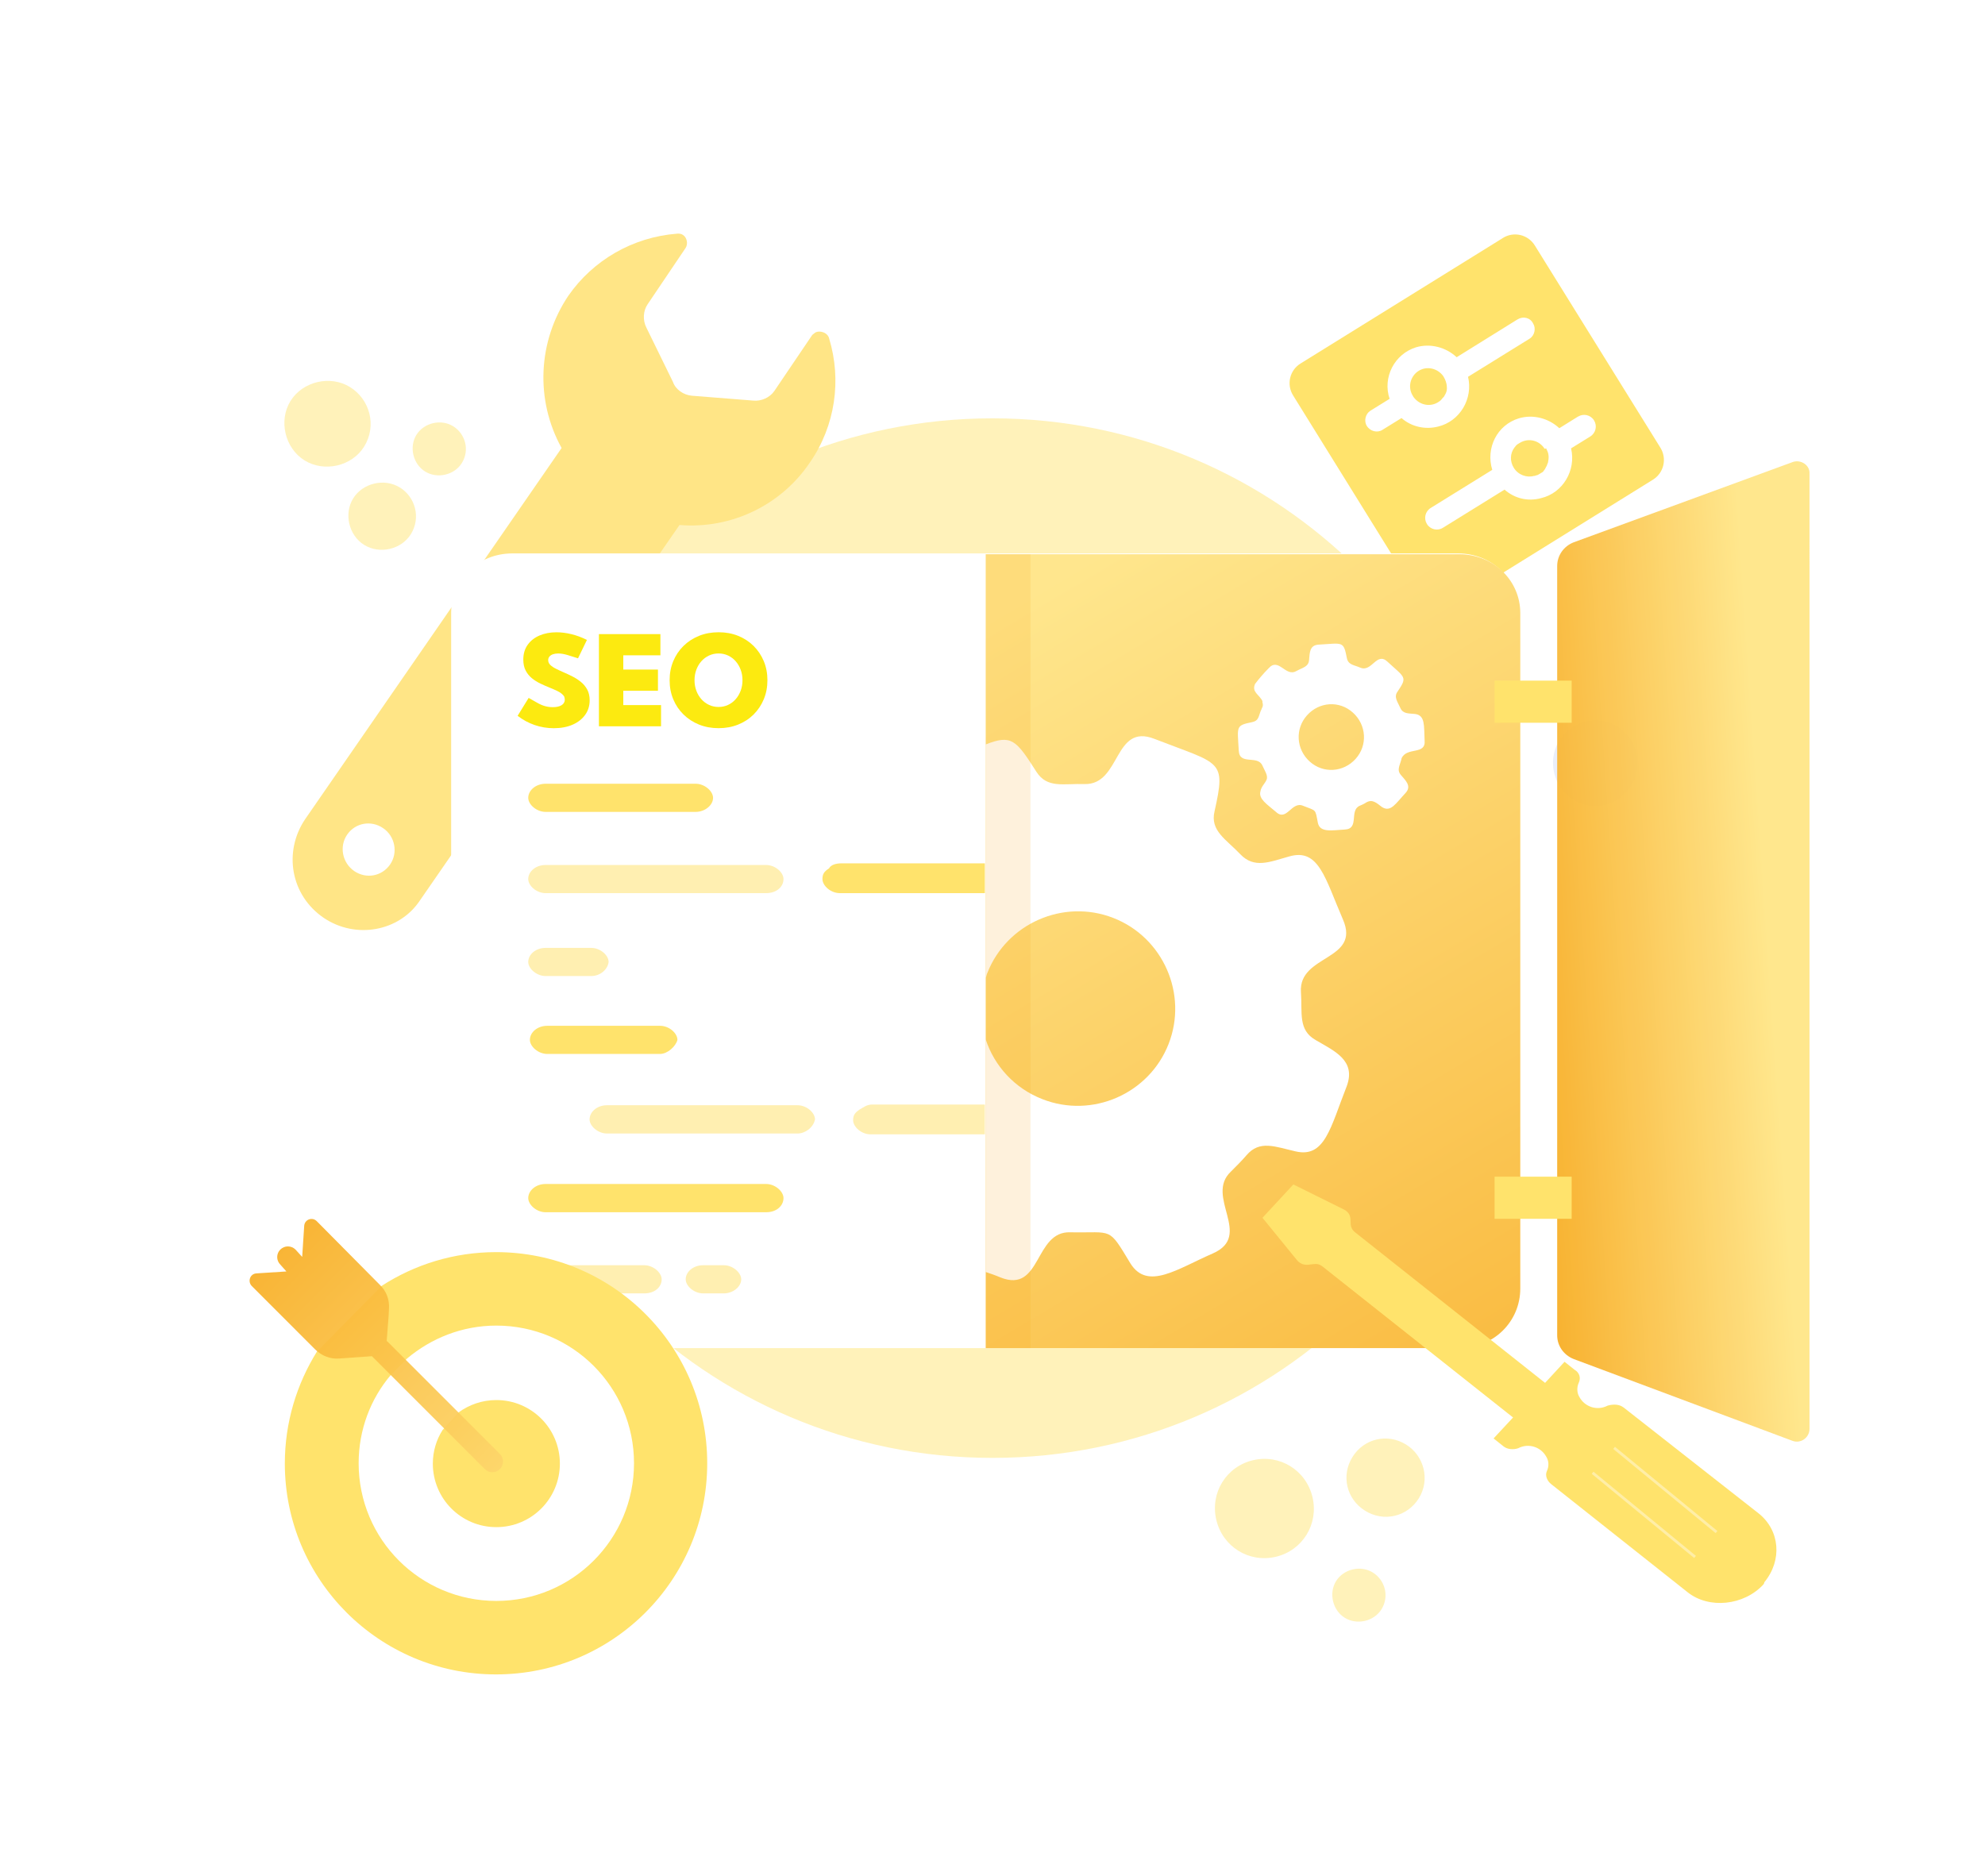 <?xml version="1.0" encoding="UTF-8"?><svg id="Layer_3" xmlns="http://www.w3.org/2000/svg" xmlns:xlink="http://www.w3.org/1999/xlink" viewBox="0 0 719.69 680.33"><defs><style>.cls-1{fill:url(#linear-gradient-2);}.cls-2{fill:#ffefb1;}.cls-3{fill:none;opacity:.4;stroke:#fff;stroke-miterlimit:10;}.cls-3,.cls-4{isolation:isolate;}.cls-5{fill:#00b7df;filter:url(#drop-shadow-24);}.cls-6{fill:#fff2ba;}.cls-7{fill:#ffe36c;}.cls-8{fill:url(#linear-gradient-3);}.cls-8,.cls-9,.cls-10{opacity:.94;}.cls-9{fill:url(#linear-gradient);}.cls-11{fill:#ffe586;}.cls-12{fill:#fff;}.cls-13{fill:#eaeef9;}.cls-4{fill:#f7a617;opacity:.15;}.cls-14{fill:#fcea10;}</style><filter id="drop-shadow-24" x="56.62" y="36.56" width="606.48" height="606.48" filterUnits="userSpaceOnUse"><feOffset dx="0" dy="0"/><feGaussianBlur result="blur" stdDeviation="39"/><feFlood flood-color="#fff2ba" flood-opacity="1"/><feComposite in2="blur" operator="in"/><feComposite in="SourceGraphic"/></filter><linearGradient id="linear-gradient" x1="372.87" y1="215.73" x2="602.99" y2="602.81" gradientUnits="userSpaceOnUse"><stop offset="0" stop-color="#ffe586"/><stop offset="1" stop-color="#f7a617"/></linearGradient><linearGradient id="linear-gradient-2" x1="641.39" y1="345.71" x2="544.29" y2="352.36" xlink:href="#linear-gradient"/><linearGradient id="linear-gradient-3" x1="214.3" y1="563.87" x2="78.62" y2="430.85" xlink:href="#linear-gradient"/></defs><circle class="cls-5" cx="359.84" cy="339.76" r="186.11"/><path class="cls-6" d="M359.83,528.64c103.91,0,188.12-84.21,188.12-188.49s-84.21-188.46-188.12-188.46-188.09,84.21-188.09,188.46,84.21,188.49,188.09,188.49Z"/><path class="cls-6" d="M509.82,523.82c-6.76-4.2-15.3-2.22-19.47,4.51-4.18,6.73-2.17,15.28,4.59,19.48,6.76,4.2,15.31,2.19,19.49-4.54s1.85-15.44-4.61-19.45Z"/><path class="cls-6" d="M497.73,570.2c-4.4-2.73-10.59-1.28-13.32,3.12-2.71,4.37-1.26,10.56,3.14,13.29,4.43,2.75,10.62,1.3,13.33-3.07,2.92-4.7,1.28-10.59-3.15-13.34Z"/><path class="cls-6" d="M126.9,140.35c-7.13-4.42-17.16-2.07-21.58,5.06-4.39,7.08-2.04,17.11,5.09,21.53,7.18,4.45,17.21,2.1,21.6-4.98,4.73-7.62,2.07-17.16-5.11-21.61Z"/><path class="cls-6" d="M164.3,154.56c-4.4-2.73-10.59-1.28-13.32,3.12-2.71,4.37-1.26,10.56,3.14,13.29,4.43,2.75,10.62,1.3,13.33-3.07,2.92-4.7,1.28-10.59-3.15-13.34Z"/><path class="cls-6" d="M144.96,176.76c-5.58-3.46-13.45-1.62-16.91,3.96-3.44,5.55-1.6,13.41,3.99,16.87,5.62,3.49,13.49,1.65,16.93-3.9,3.7-5.97,1.62-13.45-4-16.94Z"/><path class="cls-6" d="M440.98,551.08c2.29,9.76,11.82,15.71,21.55,13.43,9.73-2.28,15.63-11.84,13.34-21.6-2.29-9.76-11.82-15.71-21.55-13.43-9.73,2.28-15.63,11.84-13.34,21.6Z"/><path class="cls-11" d="M294.51,121.43l-13.77,20.36c-1.63,2.37-4.75,3.79-7.71,3.46l-22.2-1.76c-3-.27-5.88-2.22-6.84-5l-9.68-19.79c-1.32-2.64-1.13-6.01.5-8.38l13.72-20.34c1.01-1.45.58-3.85-.91-4.79-.46-.34-1.35-.58-2.16-.46-16.14,1.25-30.49,9.7-39.37,22.47-11.14,16.55-12.09,37.9-2.47,55.25l-93.06,134.7c-7.83,11.75-5.23,27.47,6.82,35.68,11.58,7.82,27.41,4.97,34.9-6.37l94.08-136.09c18.76,1.54,36.83-7.14,47.3-22.7,9.21-13.28,11.51-29.89,6.98-44.84-.39-1.97-2.64-2.85-4.29-2.53-.8.13-1.13.64-1.85,1.14ZM128.43,315.85c-4.33-2.96-5.52-8.96-2.54-13.24,2.97-4.28,8.68-5.28,13.01-2.32,4.32,2.91,5.5,8.91,2.53,13.19-2.97,4.28-8.62,5.33-13,2.38q.1.42,0,0Z"/><path class="cls-7" d="M544.88,86.31l-73.32,45.48c-3.98,2.45-5.21,7.63-2.72,11.61l45.48,73.32c2.49,4.01,7.63,5.21,11.64,2.75l73.32-45.52c3.98-2.45,5.18-7.63,2.72-11.61l-45.52-73.32c-2.45-3.98-7.63-5.21-11.61-2.72Z"/><path class="cls-12" d="M550.22,115.8l-22.09,13.73c-3.91-3.65-9.55-5.11-14.66-3.62-7.9,2.42-12.27,10.95-9.65,18.71l-6.97,4.31c-1.79,1.13-2.42,3.72-1.29,5.51,1.23,1.99,3.82,2.59,5.61,1.46l6.97-4.31c3.68,3.25,8.72,4.25,13.24,3.09,7.93-1.89,12.77-10.12,10.88-18.05l22.33-13.83c1.79-1.13,2.39-3.72,1.26-5.51-1.03-2.12-3.62-2.72-5.61-1.49ZM524.58,140.28c.1,1.06-.13,2.02-.7,2.92-.27.43-.33.76-.73,1-.5.6-.76,1.03-1.36,1.39-3.05,2.19-7.13,1.39-9.32-1.66q-.1-.2-.23-.4c-1.99-3.18-.86-7.2,2.12-9.06,2.99-1.86,6.87-.93,8.92,1.92.73,1.19,1.26,2.52,1.29,3.88ZM572.12,151.06l-6.77,4.21c-3.91-3.65-9.55-5.11-14.66-3.58-7.9,2.39-12.08,10.78-9.65,18.68l-22.33,13.83c-1.99,1.23-2.59,3.82-1.36,5.81,1.23,1.99,3.82,2.62,5.81,1.36l22.33-13.83c3.68,3.25,8.53,4.38,13.24,3.09,7.93-1.86,12.77-10.12,10.88-18.05l6.97-4.31c1.99-1.26,2.59-3.82,1.36-5.84-1.23-1.99-3.82-2.59-5.81-1.36ZM560.67,162.87c.99,1.59.93,3.28.56,4.91-.1.3-.37.76-.43,1.1-.3.43-.37.76-.63,1.19-.27.46-.46.56-.76,1.03-.2.13-.4.23-.6.37-.2.13-.4.23-.6.36-.4.27-.8.5-1.33.56-.2.1-.4.23-.7.17-2.59.76-5.74-.33-7.33-2.92-1.49-2.39-1.33-5.24.17-7.27.46-.6.76-1.03,1.36-1.39.2-.13.4-.26.6-.36,3.19-1.99,7.17-.9,9.02,2.09.73-.17.86.03.66.17Z"/><path class="cls-13" d="M588.76,288.09c6.31-5.71,6.61-15.62.9-21.93-5.71-6.31-15.33-6.58-21.63-.87-6.31,5.71-6.61,15.62-.9,21.93,5.71,6.31,15.33,6.88,21.64.87Z"/><path class="cls-12" d="M528.66,488.84H185.81c-12.32,0-22.24-9.6-22.24-21.63v-244.91c0-12.02,9.62-21.63,22.24-21.63h342.85c12.32,0,22.24,9.6,22.24,21.63v244.91c-.6,12.03-10.22,21.63-22.24,21.63Z"/><path class="cls-9" d="M551.2,222.29v244.91c0,12.03-9.62,21.63-22.23,21.63h-171.58V200.97h171.58c12.62,0,22.23,9.6,22.23,21.33Z"/><g class="cls-10"><path class="cls-1" d="M650.09,167.5l-79.54,29.15c-3.58,1.4-5.97,4.76-5.97,8.58v278.98c0,3.82,2.39,7.15,5.97,8.58l79.3,29.65c3.1,1.17,6.21-1.21,6.21-4.31V171.81c.24-3.1-3.1-5.26-5.97-4.31Z"/></g><path class="cls-7" d="M569.83,246.8h-27.95v15.28h27.95v-15.28Z"/><path class="cls-7" d="M569.83,426.67h-27.95v15.28h27.95v-15.28Z"/><path class="cls-7" d="M252.22,294.4h-54.39c-3.3,0-6.31-2.68-6.31-5.1,0-2.69,2.7-5.11,6.31-5.11h54.39c3.3,0,6.31,2.72,6.31,5.11,0,2.72-3.01,5.1-6.31,5.1Z"/><path class="cls-7" d="M239.3,382.17h-40.87c-3.3,0-6.31-2.72-6.31-5.1,0-2.72,2.7-5.11,6.31-5.11h40.87c3.3,0,6.31,2.68,6.31,5.11-.6,2.38-3.61,5.1-6.31,5.1Z"/><path class="cls-2" d="M289.18,411.02h-69.11c-3.3,0-6.31-2.72-6.31-5.11,0-2.72,2.71-5.14,6.31-5.14h69.11c3.3,0,6.31,2.72,6.31,5.14-.6,2.99-3.6,5.11-6.31,5.11Z"/><path class="cls-2" d="M357.09,400.51v10.81h-41.47c-3.3,0-6.31-2.72-6.31-5.1,0-1.81.6-2.72,2.4-3.93,1.2-.6,2.4-1.78,4.51-1.78h40.86Z"/><path class="cls-7" d="M277.76,439.57h-79.93c-3.3,0-6.31-2.72-6.31-5.14,0-2.68,2.7-5.11,6.31-5.11h79.93c3.3,0,6.31,2.72,6.31,5.11,0,2.72-2.41,5.14-6.31,5.14Z"/><path class="cls-2" d="M233.59,468.99h-33.96c-3.3,0-6.31-2.68-6.31-5.1,0-2.68,2.7-5.11,6.31-5.11h33.96c3.3,0,6.31,2.72,6.31,5.11,0,2.72-2.4,5.1-6.31,5.1Z"/><path class="cls-2" d="M262.43,468.99h-7.51c-3.3,0-6.31-2.68-6.31-5.1,0-2.68,2.7-5.11,6.31-5.11h7.51c3.3,0,6.31,2.72,6.31,5.11,0,2.72-3.01,5.1-6.31,5.1Z"/><path class="cls-2" d="M214.35,353.92h-16.52c-3.3,0-6.31-2.72-6.31-5.1,0-2.72,2.7-5.11,6.31-5.11h16.52c3.31,0,6.31,2.68,6.31,5.11-.3,2.68-3,5.1-6.31,5.1Z"/><path class="cls-2" d="M277.76,323.86h-79.93c-3.3,0-6.31-2.68-6.31-5.11,0-2.72,2.7-5.1,6.31-5.1h79.93c3.3,0,6.31,2.68,6.31,5.1,0,2.72-2.41,5.11-6.31,5.11Z"/><path class="cls-7" d="M357.09,313.05v10.81h-52.59c-3.3,0-6.31-2.68-6.31-5.11,0-1.81.6-2.72,2.4-3.89.6-1.21,2.4-1.81,4.51-1.81h51.99Z"/><path class="cls-12" d="M477.03,377.14c-6.49-3.67-4.8-9.87-5.36-17.47-.85-13.58,21.73-11.31,15.24-26.24-6.49-14.97-8.75-25.98-19.47-22.88-7.06,1.97-12.7,4.54-17.78-.83-5.08-5.37-11.01-8.47-9.31-15.54,4.23-18.91,2.26-16.9-21.73-26.24-14.96-5.9-12.13,16.68-25.4,16.37-7.62-.26-13.54,1.7-17.49-4.5-7.34-11.57-9.03-13.54-18.34-9.87v84.62c.28-.57.28-1.13.56-1.7,7.06-18.04,27.65-27.07,45.71-20,18.06,7.03,27.09,27.64,20.03,45.68-7.05,18.07-27.65,27.11-45.71,20.04-10.16-3.93-17.5-12.14-20.6-21.7v84.36c1.69.57,3.39,1.13,5.36,1.97,14.96,5.94,12.13-16.94,25.4-16.37,15.52.3,13.54-2.23,21.73,11.31,6.21,9.87,16.93,1.97,29.91-3.67,14.67-6.5-3.1-20.61,6.49-29.65,1.97-1.97,3.95-3.93,5.64-5.9,4.8-5.67,10.44-3.1,17.78-1.44,10.72,2.53,12.7-8.73,18.62-23.71,3.38-9.3-4.51-12.67-11.29-16.64Z"/><path class="cls-12" d="M516.51,268.5c-.25-5.41.24-9.11-3.43-9.6-2.45-.26-4.41,0-5.39-2.23-.98-2.23-2.45-3.93-.98-5.9,3.68-5.44,2.69-4.95-3.68-10.85-3.92-3.71-5.64,3.93-9.8,2.19-2.2-.98-4.41-.98-4.9-3.44-1.23-6.39-1.47-5.41-10.29-4.92-3.18.23-3.18,2.72-3.43,5.67-.25,2.46-2.45,2.68-4.65,3.93-3.92,2.23-6.37-5.18-10.05-.98-1.71,1.74-3.43,3.71-4.9,5.67-1.22,2.95,1.47,3.71,2.7,6.16v.49c.25.72.25,1.48-.25,2.23,0,.23-.49.98-.49,1.21-.74,1.97-.74,3.21-2.94,3.71-6.13,1.25-5.39,1.47-4.9,10.36.25,5.41,6.86,1.47,8.58,5.41.74,1.74,2.2,3.71,1.47,5.18-.49,1.25-1.96,2.46-2.2,4.2-.74,2.72,2.45,4.69,5.63,7.41,3.92,3.67,5.64-3.97,9.8-2.23,4.9,1.97,4.41.98,5.39,6.16.73,3.71,5.14,2.72,9.8,2.46,5.39-.26,1.47-6.92,5.39-8.62.73-.26,1.72-.76,2.45-1.25,2.2-1.21,3.68.26,5.63,1.74,3.19,1.97,4.9-1.25,8.58-5.18,2.2-2.46,0-4.42-1.71-6.43-1.72-1.97-.25-3.67.24-6.13,1.96-4.2,8.82-1.02,8.33-6.43ZM491.51,275.16c-4.41,4.92-11.76,5.41-16.66.98-4.9-4.42-5.39-11.83-.98-16.75,4.41-4.95,11.76-5.44,16.66-.98,4.9,4.42,5.39,11.84.98,16.75Z"/><path class="cls-4" d="M373.61,200.97h-16.23v287.87h16.23V200.97Z"/><path class="cls-14" d="M187.68,259.54l3.99-6.48,3.2,1.82c.94.53,1.87.93,2.76,1.17.9.25,1.82.37,2.75.37s1.71-.11,2.36-.32c.65-.22,1.16-.53,1.5-.94.57-.67.68-1.54.31-2.62-.52-.78-1.37-1.45-2.57-2.02-.84-.4-1.76-.8-2.75-1.2-1.07-.43-2.16-.91-3.28-1.44-1.11-.53-2.14-1.17-3.08-1.93-.94-.76-1.69-1.68-2.27-2.78-.58-1.09-.87-2.43-.87-4,0-2.08.52-3.86,1.57-5.34,1.05-1.48,2.48-2.61,4.3-3.39,1.82-.78,3.88-1.17,6.19-1.17,1.68,0,3.46.22,5.33.67,1.87.45,3.77,1.14,5.68,2.1l-3.23,6.67-3.71-1.16c-1.27-.39-2.43-.59-3.49-.59-.73,0-1.36.1-1.91.29-.54.19-.96.47-1.26.84-.3.36-.45.79-.45,1.28,0,.65.25,1.23.76,1.73.51.5,1.17.96,2.01,1.37.83.42,1.74.84,2.72,1.27,1.07.46,2.17.97,3.29,1.54,1.12.56,2.15,1.23,3.1,2.01.94.77,1.71,1.7,2.29,2.78.58,1.08.87,2.37.87,3.87,0,2.01-.55,3.77-1.64,5.29-1.09,1.52-2.62,2.71-4.57,3.56-1.95.85-4.22,1.27-6.81,1.27-2.41,0-4.73-.39-6.96-1.16-2.23-.77-4.28-1.89-6.15-3.34Z"/><path class="cls-14" d="M217.15,263.37v-33.44h22.29v7.69h-13.46v5.17h12.57v7.69h-12.57v5.19h13.69v7.69h-22.52Z"/><path class="cls-14" d="M260.53,264.04c-2.56,0-4.92-.43-7.08-1.3-2.16-.87-4.04-2.09-5.64-3.66-1.6-1.57-2.84-3.41-3.71-5.52-.88-2.11-1.32-4.41-1.32-6.91s.44-4.8,1.32-6.91c.88-2.11,2.11-3.95,3.71-5.52,1.6-1.57,3.48-2.79,5.64-3.66,2.16-.87,4.53-1.3,7.1-1.3s4.91.43,7.07,1.3c2.15.87,4.02,2.09,5.61,3.66,1.58,1.57,2.81,3.41,3.69,5.52.88,2.11,1.32,4.41,1.32,6.91s-.44,4.8-1.32,6.91c-.88,2.11-2.11,3.95-3.69,5.52-1.58,1.57-3.45,2.79-5.61,3.66-2.16.87-4.52,1.3-7.09,1.3ZM260.53,256.35c1.23,0,2.38-.25,3.43-.74,1.06-.49,1.97-1.18,2.75-2.06.78-.88,1.39-1.91,1.83-3.09.44-1.17.66-2.44.66-3.81s-.22-2.64-.66-3.81c-.44-1.17-1.05-2.2-1.83-3.09-.78-.88-1.7-1.57-2.75-2.06-1.06-.49-2.2-.74-3.43-.74s-2.38.25-3.44.74c-1.06.49-1.99,1.18-2.78,2.06-.79.88-1.4,1.91-1.84,3.09-.44,1.17-.66,2.44-.66,3.81s.22,2.64.66,3.81c.44,1.17,1.05,2.2,1.84,3.09.79.88,1.71,1.57,2.78,2.06,1.06.49,2.21.74,3.44.74Z"/><path class="cls-7" d="M138.34,466.29c11.92-7.72,26.19-12.26,41.5-12.26,42.32,0,76.57,34.25,76.57,76.56s-34.26,76.56-76.57,76.56-76.57-34.25-76.57-76.45c0-14.97,4.32-28.86,11.69-40.69"/><path class="cls-12" d="M147.57,492.62c8.77-7.37,19.99-11.95,32.38-11.95,27.59,0,49.92,22.34,49.92,49.92s-22.33,49.92-49.92,49.92-49.92-22.34-49.92-49.92c0-12.14,4.32-23.39,11.69-32.04"/><path class="cls-7" d="M166.28,512.13c3.86-2.79,8.53-4.46,13.68-4.46,12.74,0,23.03,10.32,23.03,23.04s-10.29,23.04-23.03,23.04-23.03-10.28-23.03-23.04c0-4.42,1.28-8.65,3.51-12.14"/><path class="cls-8" d="M141.03,474.59l-.12,2.48-.72,9.35.14-.12,40.92,40.92c1.52,1.51,1.52,3.96,0,5.47-1.52,1.55-3.98,1.55-5.5,0l-40.91-40.92h.03l-11.95.85c-3.15.23-6.31-.97-8.65-3.3l-23.03-23.04c-1.52-1.63-.59-4.42,1.75-4.54l10.85-.7-2.2-2.48c-1.52-1.51-1.52-3.96,0-5.47,1.52-1.51,3.97-1.51,5.49,0l2.43,2.68.73-11.21c.12-2.37,2.92-3.41,4.56-1.75l22.91,23.12c2.34,2.25,3.51,5.39,3.27,8.65Z"/><path class="cls-7" d="M588.57,510.32c-1.34-1.08-3.54-1.26-5.7-.63-3.83,2-8.28.43-10.19-3.05-.96-1.51-1.05-3.52-.28-5.24.82-1.71.29-3.69-1.52-4.72l-3.63-2.89-7.06,7.65-69.04-54.72c-.91-.73-1.39-1.89-1.43-2.71l-.09-2.02c-.09-1.59-1-2.71-2.34-3.4l-18.37-9.1-11.19,12.09,12.52,15.37c.95,1.12,2.29,1.81,4.02,1.65l2.16-.25c1.29-.12,2.2.18,3.11.92l69.04,54.72-7.06,7.6,3.63,2.89c1.34,1.08,3.54,1.26,5.27.67,3.83-2,8.29-.43,10.19,3.05.96,1.51,1.05,3.52.23,5.23-.77,1.71.18,3.65,1.57,4.73l49.49,39.22c7.7,6.13,20.34,4.82,27.4-2.79,0,0,.39-.47.39-.86,6.58-7.99,5.64-18.85-2.1-24.98l-49.01-38.45Z"/><path class="cls-3" d="M577.42,534.03l37.14,30.53"/><path class="cls-3" d="M585.21,525.01l37.14,30.53"/></svg>
